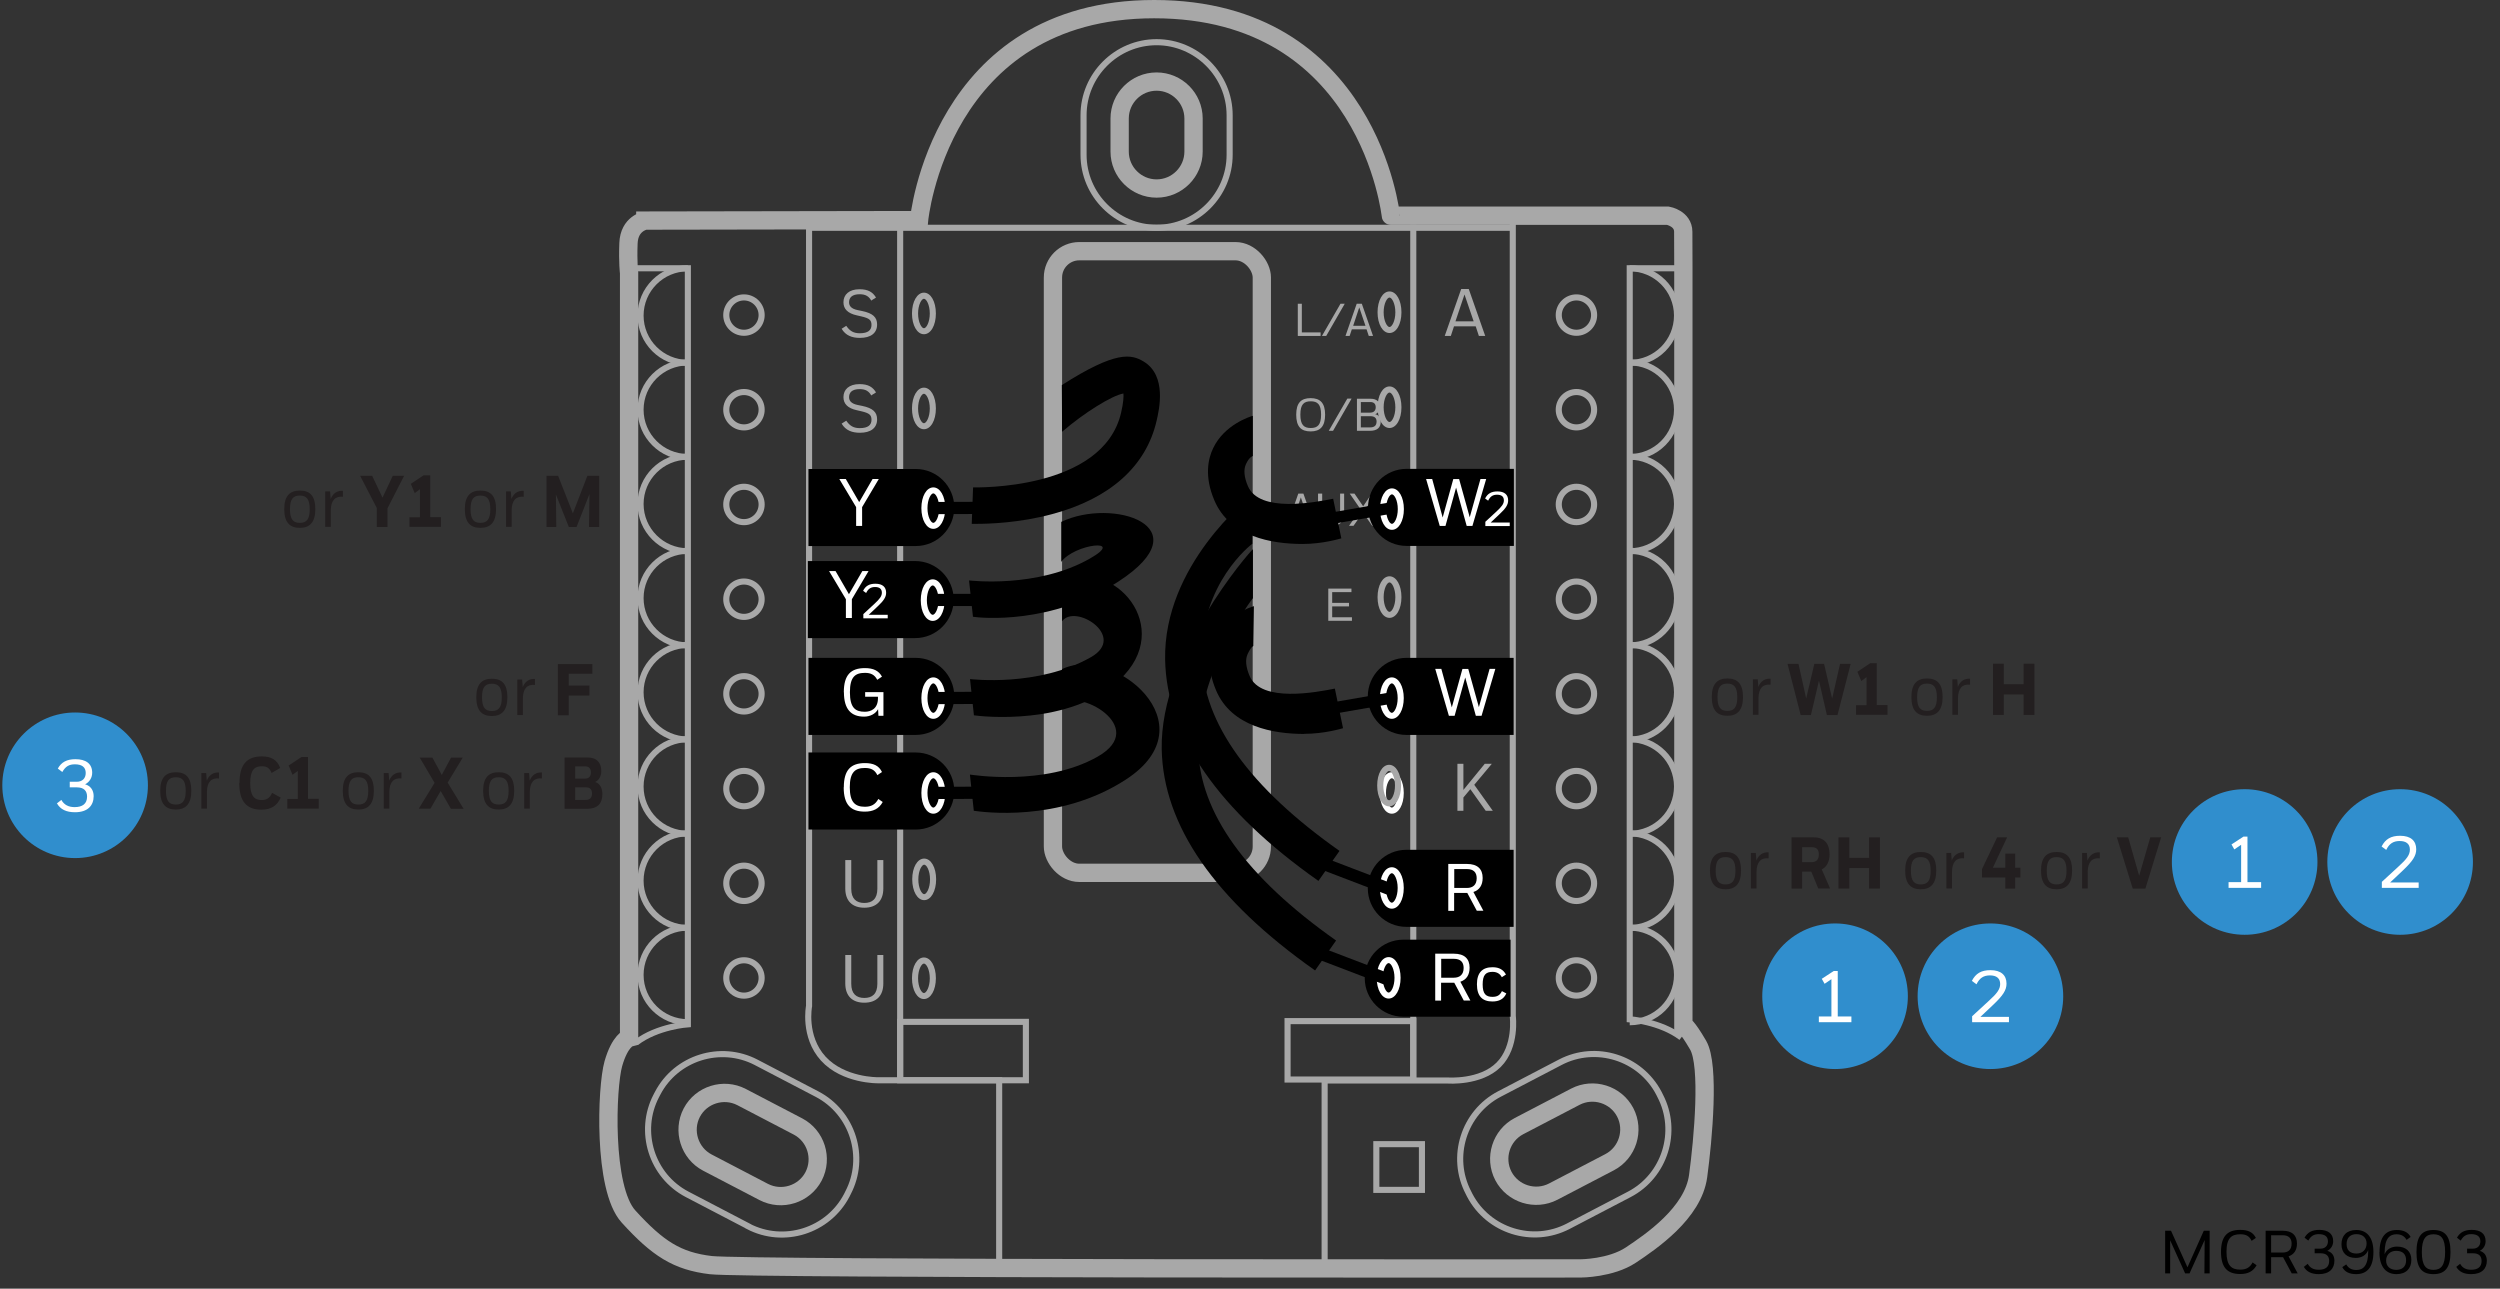 <?xml version="1.0" encoding="UTF-8"?>
<svg id="red_triangles" xmlns="http://www.w3.org/2000/svg" version="1.1" viewBox="0 0 205.02 105.68">
  <rect x="0" y="0" width="205.02" height="105.68" fill="#333333" stroke="none"/>
  <!-- Generator: Adobe Illustrator 29.8.1, SVG Export Plug-In . SVG Version: 2.1.1 Build 2)  -->
  <path d="M124.06,17.69v65.65s.33,2.49-1.16,3.98c-1.49,1.49-4.15,1.29-4.15,1.29h-10.12v15.43" style="fill: none; stroke: #a8a8a8; stroke-miterlimit: 10; stroke-width: .5px;"/>
  <g>
    <path d="M107.28,42.58h-1.21l-.18.54h-.34l.92-2.64h.42l.92,2.64h-.35l-.18-.54ZM106.17,42.3h1.02l-.51-1.51-.5,1.51Z" style="fill: #a8a8a8;"/>
    <path d="M109.9,40.48h.33v1.6c0,.71-.4,1.08-1.07,1.08s-1.07-.37-1.07-1.08v-1.6h.34v1.62c0,.57.29.8.73.8s.74-.23.74-.8v-1.62Z" style="fill: #a8a8a8;"/>
    <path d="M111.77,42.02l-.77,1.1h-.37l.95-1.35-.89-1.29h.39l.71,1.04.7-1.04h.37l-.89,1.28.95,1.36h-.39l-.76-1.1Z" style="fill: #a8a8a8;"/>
  </g>
  <g>
    <path d="M113.95,27.31c-.56,0-.98-.73-.98-1.7s.42-1.71.98-1.71.98.73.98,1.71-.42,1.7-.98,1.7M113.95,24.4c-.19,0-.48.48-.48,1.21s.29,1.21.48,1.21.48-.48.48-1.21-.29-1.21-.48-1.21" style="fill: #a8a8a8;"/>
    <path d="M113.95,35.1c-.56,0-.98-.73-.98-1.7s.42-1.71.98-1.71.98.73.98,1.71-.42,1.7-.98,1.7M113.95,32.19c-.19,0-.48.48-.48,1.21s.29,1.21.48,1.21.48-.48.48-1.21-.29-1.21-.48-1.21" style="fill: #a8a8a8;"/>
    <path d="M113.95,50.67c-.56,0-.98-.73-.98-1.7s.42-1.71.98-1.71.98.73.98,1.71-.42,1.7-.98,1.7M113.95,47.76c-.19,0-.48.48-.48,1.21s.29,1.21.48,1.21.48-.48.48-1.21-.29-1.21-.48-1.21" style="fill: #a8a8a8;"/>
    <rect x="115.65" y="18.43" width=".5" height="70.1" style="fill: #a8a8a8;"/>
    <path d="M116.15,88.78h-10.81v-5.29h10.81v5.29ZM105.84,88.28h9.81v-4.29h-9.81v4.29Z" style="fill: #a8a8a8;"/>
  </g>
  <path d="M124.15,38.45h-8.8c-1.74,0-3.16,1.42-3.16,3.16s1.42,3.16,3.16,3.16h8.8"/>
  <path d="M114.15,43.45c-.56,0-.98-.73-.98-1.7s.42-1.7.98-1.7.98.73.98,1.7-.42,1.7-.98,1.7M114.15,40.54c-.19,0-.48.48-.48,1.21s.29,1.21.48,1.21.48-.48.48-1.21-.29-1.21-.48-1.21" style="fill: #fff;"/>
  <path d="M123.88,77.06h-8.8c-1.74,0-3.16,1.42-3.16,3.16s1.42,3.16,3.16,3.16h8.8"/>
  <path d="M113.88,81.89c-.56,0-.98-.73-.98-1.7s.42-1.7.98-1.7.98.73.98,1.7-.42,1.7-.98,1.7M113.88,78.98c-.19,0-.48.48-.48,1.21s.29,1.21.48,1.21.48-.48.48-1.21-.29-1.21-.48-1.21" style="fill: #fff;"/>
  <rect x="86.35" y="20.6" width="17.13" height="50.98" rx="2.16" ry="2.16" style="fill: none; stroke: #a8a8a8; stroke-miterlimit: 10; stroke-width: 1.5px;"/>
  <g>
    <path d="M75.77,27.41c-.56,0-.98-.73-.98-1.7s.42-1.71.98-1.71.98.73.98,1.71-.42,1.7-.98,1.7M75.77,24.5c-.19,0-.48.48-.48,1.21s.29,1.21.48,1.21.48-.48.48-1.21-.29-1.21-.48-1.21" style="fill: #a8a8a8;"/>
    <path d="M75.77,35.2c-.56,0-.98-.73-.98-1.7s.42-1.71.98-1.71.98.73.98,1.71-.42,1.7-.98,1.7M75.77,32.29c-.19,0-.48.48-.48,1.21s.29,1.21.48,1.21.48-.48.48-1.21-.29-1.21-.48-1.21" style="fill: #a8a8a8;"/>
    <path d="M75.77,50.78c-.56,0-.98-.73-.98-1.7s.42-1.71.98-1.71.98.73.98,1.71-.42,1.7-.98,1.7M75.77,47.87c-.19,0-.48.48-.48,1.21s.29,1.2.48,1.2.48-.48.48-1.2-.29-1.21-.48-1.21" style="fill: #a8a8a8;"/>
    <path d="M75.77,81.93c-.56,0-.98-.73-.98-1.71s.42-1.7.98-1.7.98.73.98,1.7-.42,1.71-.98,1.71M75.77,79.02c-.19,0-.48.48-.48,1.21s.29,1.21.48,1.21.48-.48.48-1.21-.29-1.21-.48-1.21" style="fill: #a8a8a8;"/>
    <rect x="73.57" y="18.54" width=".5" height="70.1" style="fill: #a8a8a8;"/>
    <path d="M73.57,83.55h10.81v5.29h-10.81v-5.29ZM83.88,84.05h-9.81v4.29h9.81v-4.29Z" style="fill: #a8a8a8;"/>
  </g>
  <g>
    <path d="M177.97,101.69v2.74s-.41,0-.41,0v-3.5h.48l1.35,3,1.34-3h.48v3.5h-.43l.02-2.74-1.24,2.74h-.36l-1.24-2.74Z"/>
    <path d="M182.14,102.67c0-1.31.54-1.81,1.58-1.81.63,0,1.04.18,1.28.66l-.35.24c-.19-.41-.48-.54-.93-.54-.72,0-1.13.31-1.13,1.44s.41,1.46,1.13,1.46c.46,0,.78-.15,1.01-.59l.33.23c-.29.52-.73.72-1.34.72-1.04,0-1.58-.51-1.58-1.82Z"/>
    <path d="M186.25,104.43h-.45v-3.5h1.39c.79,0,1.18.38,1.18,1.05,0,.55-.25.9-.69,1.05l.75,1.4h-.49l-.71-1.33h-.98v1.33ZM186.25,101.31v1.41h.94c.46,0,.74-.23.74-.73,0-.44-.24-.69-.73-.69h-.95Z"/>
    <path d="M188.94,103.89l.31-.25c.19.34.48.49.91.49.55,0,.85-.24.85-.72,0-.4-.22-.63-.69-.63h-.5v-.38h.48c.37,0,.61-.23.61-.6,0-.41-.28-.59-.75-.59-.4,0-.65.15-.86.53l-.31-.24c.25-.44.62-.64,1.21-.64.7,0,1.14.29,1.14.93,0,.33-.17.63-.48.79.38.11.58.4.58.81,0,.63-.39,1.1-1.28,1.1-.59,0-.99-.19-1.23-.6Z"/>
    <path d="M192.08,103.92l.33-.23c.18.32.46.46.83.46.55,0,.97-.34.97-1.51v-.13c-.14.41-.54.65-1.01.65-.74,0-1.18-.41-1.18-1.12s.42-1.17,1.22-1.17,1.4.53,1.4,1.8-.53,1.82-1.42,1.82c-.54,0-.93-.18-1.13-.57ZM193.25,101.21c-.47,0-.81.26-.81.81,0,.5.27.78.82.78.49,0,.82-.33.82-.83,0-.45-.31-.76-.83-.76Z"/>
    <path d="M195.14,102.69c0-1.28.53-1.82,1.42-1.82.54,0,.93.18,1.13.57l-.33.24c-.18-.32-.46-.46-.83-.46-.55,0-.97.33-.97,1.51v.13c.14-.39.54-.63,1.01-.63.74,0,1.18.4,1.18,1.09s-.42,1.17-1.22,1.17-1.4-.53-1.4-1.8ZM196.51,104.14c.47,0,.81-.25.81-.78,0-.5-.27-.78-.82-.78-.49,0-.82.33-.82.8,0,.45.31.76.83.76Z"/>
    <path d="M199.56,100.87c.97,0,1.4.53,1.4,1.81s-.44,1.81-1.4,1.81-1.39-.53-1.39-1.81.43-1.81,1.39-1.81ZM199.56,101.22c-.61,0-.95.35-.95,1.46s.34,1.46.95,1.46.96-.34.96-1.47-.34-1.45-.96-1.45Z"/>
    <path d="M201.44,103.89l.31-.25c.19.34.48.49.91.49.55,0,.85-.24.85-.72,0-.4-.22-.63-.69-.63h-.5v-.38h.48c.37,0,.61-.23.61-.6,0-.41-.28-.59-.75-.59-.4,0-.65.15-.86.53l-.31-.24c.25-.44.62-.64,1.21-.64.7,0,1.14.29,1.14.93,0,.33-.17.63-.48.79.38.11.58.4.58.81,0,.63-.39,1.1-1.28,1.1-.59,0-.99-.19-1.23-.6Z"/>
  </g>
  <path d="M52.92,18.09s-1.32.22-1.38,1.86c-.06,1.59.05,2.43.05,2.43v62.73s-.74.2-1.29,2.12c-.55,1.93-.86,10.22,1.24,12.53,2.4,2.64,3.99,3.66,6.75,3.99,2.75.34,71.33.27,71.33.27,0,0,2.48,0,4.13-1.1,1.65-1.1,5.1-3.44,5.51-6.47.41-3.03.96-9.09,0-10.74-.96-1.65-1.21-1.65-1.21-1.65V21.96s-.01-1.85-.01-2.95-1.26-1.32-1.26-1.32h-22.72S112.27.75,94.65.75s-19.28,17.3-19.28,17.3l-22.45.04Z" style="fill: none; stroke: #a8a8a8; stroke-miterlimit: 10; stroke-width: 1.5px;"/>
  <path d="M94.85,15.46h0c-1.67,0-3.03-1.36-3.03-3.03v-2.71c0-1.67,1.36-3.03,3.03-3.03s3.03,1.36,3.03,3.03v2.71c0,1.67-1.36,3.03-3.03,3.03Z" style="fill: none; stroke: #a8a8a8; stroke-miterlimit: 10; stroke-width: 1.5px;"/>
  <path d="M123.29,96.44h0c-.77-1.48-.19-3.32,1.28-4.09l4.62-2.41c1.48-.77,3.32-.19,4.09,1.28.77,1.48.19,3.32-1.28,4.09l-4.62,2.41c-1.48.77-3.32.19-4.09-1.28Z" style="fill: none; stroke: #a8a8a8; stroke-miterlimit: 10; stroke-width: 1.5px;"/>
  <path d="M66.72,96.47h0c.77-1.48.19-3.32-1.28-4.09l-4.62-2.41c-1.48-.77-3.32-.19-4.09,1.28-.77,1.48-.19,3.32,1.28,4.09l4.62,2.41c1.48.77,3.32.19,4.09-1.28Z" style="fill: none; stroke: #a8a8a8; stroke-miterlimit: 10; stroke-width: 1.5px;"/>
  <path d="M61.36,100.56l-5-2.61c-2.92-1.52-4.06-5.16-2.54-8.08l.11-.21c1.52-2.92,5.16-4.06,8.08-2.54l5,2.61c2.92,1.53,4.06,5.16,2.54,8.08l-.11.22c-1.53,2.92-5.16,4.06-8.08,2.54Z" style="fill: none; stroke: #a8a8a8; stroke-miterlimit: 10; stroke-width: .5px;"/>
  <path d="M128.61,100.56l5-2.61c2.92-1.52,4.06-5.16,2.54-8.08l-.11-.22c-1.53-2.92-5.16-4.06-8.08-2.54l-5,2.61c-2.92,1.53-4.06,5.16-2.54,8.08l.11.22c1.53,2.92,5.16,4.06,8.08,2.54Z" style="fill: none; stroke: #a8a8a8; stroke-miterlimit: 10; stroke-width: .5px;"/>
  <path d="M94.85,18.68h0c-3.3,0-5.99-2.7-5.99-5.99v-3.24c0-3.3,2.7-5.99,5.99-5.99s5.99,2.7,5.99,5.99v3.24c0,3.3-2.7,5.99-5.99,5.99Z" style="fill: none; stroke: #a8a8a8; stroke-miterlimit: 10; stroke-width: .5px;"/>
  <path d="M66.35,17.6v64.9s-.49,2.49,1.16,4.31c1.66,1.82,4.48,1.78,4.48,1.78h9.95v15.39" style="fill: none; stroke: #a8a8a8; stroke-miterlimit: 10; stroke-width: .5px;"/>
  <line x1="66.28" y1="18.68" x2="124.06" y2="18.68" style="fill: none; stroke: #a8a8a8; stroke-miterlimit: 10; stroke-width: .5px;"/>
  <path d="M62.46,25.84c0,.8-.65,1.45-1.45,1.45s-1.45-.65-1.45-1.45.65-1.45,1.45-1.45,1.45.65,1.45,1.45Z" style="fill: none; stroke: #a8a8a8; stroke-miterlimit: 10; stroke-width: .5px;"/>
  <path d="M62.46,33.6c0,.8-.65,1.45-1.45,1.45s-1.45-.65-1.45-1.45.65-1.45,1.45-1.45,1.45.65,1.45,1.45Z" style="fill: none; stroke: #a8a8a8; stroke-miterlimit: 10; stroke-width: .5px;"/>
  <path d="M62.46,41.37c0,.8-.65,1.45-1.45,1.45s-1.45-.65-1.45-1.45.65-1.45,1.45-1.45,1.45.65,1.45,1.45Z" style="fill: none; stroke: #a8a8a8; stroke-miterlimit: 10; stroke-width: .5px;"/>
  <path d="M62.46,49.14c0,.8-.65,1.45-1.45,1.45s-1.45-.65-1.45-1.45.65-1.45,1.45-1.45,1.45.65,1.45,1.45Z" style="fill: none; stroke: #a8a8a8; stroke-miterlimit: 10; stroke-width: .5px;"/>
  <path d="M62.46,56.9c0,.8-.65,1.45-1.45,1.45s-1.45-.65-1.45-1.45.65-1.45,1.45-1.45,1.45.65,1.45,1.45Z" style="fill: none; stroke: #a8a8a8; stroke-miterlimit: 10; stroke-width: .5px;"/>
  <path d="M62.46,64.67c0,.8-.65,1.45-1.45,1.45s-1.45-.65-1.45-1.45.65-1.45,1.45-1.45,1.45.65,1.45,1.45Z" style="fill: none; stroke: #a8a8a8; stroke-miterlimit: 10; stroke-width: .5px;"/>
  <path d="M62.46,72.44c0,.8-.65,1.45-1.45,1.45s-1.45-.65-1.45-1.45.65-1.45,1.45-1.45,1.45.65,1.45,1.45Z" style="fill: none; stroke: #a8a8a8; stroke-miterlimit: 10; stroke-width: .5px;"/>
  <path d="M62.46,80.2c0,.8-.65,1.45-1.45,1.45s-1.45-.65-1.45-1.45.65-1.45,1.45-1.45,1.45.65,1.45,1.45Z" style="fill: none; stroke: #a8a8a8; stroke-miterlimit: 10; stroke-width: .5px;"/>
  <path d="M130.73,25.84c0,.8-.65,1.45-1.45,1.45s-1.45-.65-1.45-1.45.65-1.45,1.45-1.45,1.45.65,1.45,1.45Z" style="fill: none; stroke: #a8a8a8; stroke-miterlimit: 10; stroke-width: .5px;"/>
  <path d="M130.73,33.6c0,.8-.65,1.45-1.45,1.45s-1.45-.65-1.45-1.45.65-1.45,1.45-1.45,1.45.65,1.45,1.45Z" style="fill: none; stroke: #a8a8a8; stroke-miterlimit: 10; stroke-width: .5px;"/>
  <path d="M130.73,41.37c0,.8-.65,1.45-1.45,1.45s-1.45-.65-1.45-1.45.65-1.45,1.45-1.45,1.45.65,1.45,1.45Z" style="fill: none; stroke: #a8a8a8; stroke-miterlimit: 10; stroke-width: .5px;"/>
  <path d="M130.73,49.14c0,.8-.65,1.45-1.45,1.45s-1.45-.65-1.45-1.45.65-1.45,1.45-1.45,1.45.65,1.45,1.45Z" style="fill: none; stroke: #a8a8a8; stroke-miterlimit: 10; stroke-width: .5px;"/>
  <path d="M130.73,56.9c0,.8-.65,1.45-1.45,1.45s-1.45-.65-1.45-1.45.65-1.45,1.45-1.45,1.45.65,1.45,1.45Z" style="fill: none; stroke: #a8a8a8; stroke-miterlimit: 10; stroke-width: .5px;"/>
  <path d="M130.73,64.67c0,.8-.65,1.45-1.45,1.45s-1.45-.65-1.45-1.45.65-1.45,1.45-1.45,1.45.65,1.45,1.45Z" style="fill: none; stroke: #a8a8a8; stroke-miterlimit: 10; stroke-width: .5px;"/>
  <path d="M130.73,72.44c0,.8-.65,1.45-1.45,1.45s-1.45-.65-1.45-1.45.65-1.45,1.45-1.45,1.45.65,1.45,1.45Z" style="fill: none; stroke: #a8a8a8; stroke-miterlimit: 10; stroke-width: .5px;"/>
  <path d="M130.73,80.2c0,.8-.65,1.45-1.45,1.45s-1.45-.65-1.45-1.45.65-1.45,1.45-1.45,1.45.65,1.45,1.45Z" style="fill: none; stroke: #a8a8a8; stroke-miterlimit: 10; stroke-width: .5px;"/>
  <path d="M56.41,22c-2.14,0-3.88,1.74-3.88,3.88s1.74,3.88,3.88,3.88" style="fill: none; stroke: #a8a8a8; stroke-miterlimit: 10; stroke-width: .5px;"/>
  <path d="M56.41,29.72c-2.14,0-3.88,1.74-3.88,3.88s1.74,3.88,3.88,3.88" style="fill: none; stroke: #a8a8a8; stroke-miterlimit: 10; stroke-width: .5px;"/>
  <path d="M56.41,37.45c-2.14,0-3.88,1.74-3.88,3.88s1.74,3.88,3.88,3.88" style="fill: none; stroke: #a8a8a8; stroke-miterlimit: 10; stroke-width: .5px;"/>
  <path d="M56.41,45.17c-2.14,0-3.88,1.74-3.88,3.88s1.74,3.88,3.88,3.88" style="fill: none; stroke: #a8a8a8; stroke-miterlimit: 10; stroke-width: .5px;"/>
  <path d="M56.41,52.89c-2.14,0-3.88,1.74-3.88,3.88s1.74,3.88,3.88,3.88" style="fill: none; stroke: #a8a8a8; stroke-miterlimit: 10; stroke-width: .5px;"/>
  <path d="M56.41,60.62c-2.14,0-3.88,1.73-3.88,3.88s1.74,3.88,3.88,3.88" style="fill: none; stroke: #a8a8a8; stroke-miterlimit: 10; stroke-width: .5px;"/>
  <path d="M56.41,68.34c-2.14,0-3.88,1.74-3.88,3.88s1.74,3.88,3.88,3.88" style="fill: none; stroke: #a8a8a8; stroke-miterlimit: 10; stroke-width: .5px;"/>
  <path d="M56.41,76.07c-2.14,0-3.88,1.74-3.88,3.88s1.74,3.88,3.88,3.88" style="fill: none; stroke: #a8a8a8; stroke-miterlimit: 10; stroke-width: .5px;"/>
  <path d="M51.57,22h4.84v62s-2.49.17-4.23,1.49" style="fill: none; stroke: #a8a8a8; stroke-miterlimit: 10; stroke-width: .5px;"/>
  <path d="M133.65,22c2.14,0,3.88,1.74,3.88,3.88s-1.73,3.88-3.88,3.88" style="fill: none; stroke: #a8a8a8; stroke-miterlimit: 10; stroke-width: .5px;"/>
  <path d="M133.65,29.72c2.14,0,3.88,1.74,3.88,3.88s-1.73,3.88-3.88,3.88" style="fill: none; stroke: #a8a8a8; stroke-miterlimit: 10; stroke-width: .5px;"/>
  <path d="M133.65,37.45c2.14,0,3.88,1.74,3.88,3.88s-1.73,3.88-3.88,3.88" style="fill: none; stroke: #a8a8a8; stroke-miterlimit: 10; stroke-width: .5px;"/>
  <path d="M133.65,45.17c2.14,0,3.88,1.74,3.88,3.88s-1.73,3.88-3.88,3.88" style="fill: none; stroke: #a8a8a8; stroke-miterlimit: 10; stroke-width: .5px;"/>
  <path d="M133.65,52.89c2.14,0,3.88,1.74,3.88,3.88s-1.73,3.88-3.88,3.88" style="fill: none; stroke: #a8a8a8; stroke-miterlimit: 10; stroke-width: .5px;"/>
  <path d="M133.65,60.62c2.14,0,3.88,1.73,3.88,3.88s-1.73,3.88-3.88,3.88" style="fill: none; stroke: #a8a8a8; stroke-miterlimit: 10; stroke-width: .5px;"/>
  <path d="M133.65,68.34c2.14,0,3.88,1.74,3.88,3.88s-1.73,3.88-3.88,3.88" style="fill: none; stroke: #a8a8a8; stroke-miterlimit: 10; stroke-width: .5px;"/>
  <path d="M133.65,76.07c2.14,0,3.88,1.74,3.88,3.88s-1.73,3.88-3.88,3.88" style="fill: none; stroke: #a8a8a8; stroke-miterlimit: 10; stroke-width: .5px;"/>
  <path d="M138.49,22h-4.84v61.59s2.49.17,4.23,1.49" style="fill: none; stroke: #a8a8a8; stroke-miterlimit: 10; stroke-width: .5px;"/>
  <rect x="112.87" y="93.83" width="3.74" height="3.75" style="fill: none; stroke: #a8a8a8; stroke-miterlimit: 10; stroke-width: .5px;"/>
  <path d="M71.42,24.56c-.2-.37-.48-.54-.96-.54-.64,0-.87.29-.87.66,0,.29.17.53.7.64l.39.08c.85.18,1.21.5,1.21,1.1,0,.71-.52,1.1-1.41,1.1-.64,0-1.17-.19-1.5-.75l.38-.24c.29.42.59.61,1.11.61.67,0,.96-.25.96-.68,0-.4-.18-.55-.82-.7l-.39-.09c-.73-.16-1.09-.52-1.09-1.07,0-.63.46-1.07,1.32-1.07.72,0,1.09.25,1.35.68l-.38.24Z" style="fill: none;"/>
  <path d="M71.42,32.34c-.2-.37-.48-.54-.96-.54-.64,0-.87.29-.87.66,0,.29.17.53.7.64l.39.08c.85.18,1.21.5,1.21,1.1,0,.71-.52,1.1-1.41,1.1-.64,0-1.17-.19-1.5-.75l.38-.24c.29.42.59.61,1.11.61.67,0,.96-.25.96-.68,0-.4-.18-.55-.82-.7l-.39-.09c-.73-.16-1.09-.52-1.09-1.07,0-.63.46-1.07,1.32-1.07.72,0,1.09.25,1.35.68l-.38.24Z" style="fill: none;"/>
  <path d="M68.83,47.06h.53l1.1,1.9,1.1-1.9h.51l-1.37,2.31v1.54h-.49v-1.54l-1.38-2.31Z" style="fill: #a8a8a8;"/>
  <path d="M71.91,70.42h.49v2.33c0,1.04-.59,1.58-1.56,1.58s-1.56-.54-1.56-1.58v-2.33h.49v2.36c0,.82.42,1.16,1.07,1.16s1.07-.33,1.07-1.16v-2.36Z" style="fill: none;"/>
  <path d="M71.91,78.21h.49v2.33c0,1.04-.59,1.58-1.56,1.58s-1.56-.54-1.56-1.58v-2.33h.49v2.36c0,.82.42,1.16,1.07,1.16s1.07-.33,1.07-1.16v-2.36Z" style="fill: none;"/>
  <g>
    <path d="M66.3,53.95h8.8c1.74,0,3.16,1.42,3.16,3.16s-1.42,3.16-3.16,3.16h-8.8"/>
    <path d="M66.3,38.46h8.8c1.74,0,3.16,1.42,3.16,3.16s-1.42,3.16-3.16,3.16h-8.8"/>
    <path d="M66.3,61.71h8.8c1.74,0,3.16,1.42,3.16,3.16s-1.42,3.16-3.16,3.16h-8.8"/>
  </g>
  <path d="M69.2,56.77c0-1.43.58-1.98,1.73-1.98.69,0,1.13.21,1.4.7l-.39.26c-.21-.41-.52-.57-1-.57-.8,0-1.24.32-1.24,1.59s.44,1.6,1.22,1.6c.5,0,1.07-.24,1.08-1.09v-.14h-1.05v-.38h1.5v1.94h-.41l-.03-.54c-.21.38-.65.61-1.15.61-1.07,0-1.65-.62-1.65-1.99Z" style="fill: #fff;"/>
  <g>
    <path d="M76.54,58.95c-.56,0-.98-.73-.98-1.7s.42-1.7.98-1.7.98.73.98,1.7-.42,1.7-.98,1.7M76.54,56.04c-.19,0-.48.48-.48,1.21s.29,1.21.48,1.21.48-.48.48-1.21-.29-1.21-.48-1.21" style="fill: #fff;"/>
    <path d="M76.54,66.73c-.56,0-.98-.73-.98-1.7s.42-1.7.98-1.7.98.73.98,1.7-.42,1.7-.98,1.7M76.54,63.82c-.19,0-.48.48-.48,1.2s.29,1.21.48,1.21.48-.48.48-1.21-.29-1.2-.48-1.2" style="fill: #fff;"/>
  </g>
  <path d="M69.2,64.56c0-1.43.59-1.98,1.73-1.98.69,0,1.14.2,1.4.73l-.38.26c-.21-.44-.53-.59-1.02-.59-.79,0-1.24.33-1.24,1.58s.45,1.6,1.24,1.6c.5,0,.85-.17,1.1-.64l.36.25c-.31.57-.8.79-1.47.79-1.14,0-1.73-.56-1.73-1.99Z" style="fill: #fff;"/>
  <path d="M76.54,43.37c-.56,0-.98-.73-.98-1.7s.42-1.7.98-1.7.98.73.98,1.7-.42,1.7-.98,1.7M76.54,40.46c-.19,0-.48.48-.48,1.21s.29,1.21.48,1.21.48-.48.48-1.21-.29-1.21-.48-1.21" style="fill: #fff;"/>
  <path d="M68.83,39.28h.53l1.1,1.9,1.1-1.9h.51l-1.37,2.31v1.54h-.49v-1.54l-1.38-2.31Z" style="fill: #fff;"/>
  <path d="M121,26.76h-1.76l-.26.79h-.5l1.35-3.85h.62l1.35,3.85h-.52l-.26-.79ZM119.37,26.35h1.48l-.75-2.2-.74,2.2Z" style="fill: #a8a8a8;"/>
  <g>
    <path d="M118.19,82.06h-.49v-3.85h1.53c.87,0,1.29.42,1.29,1.15,0,.6-.27.99-.76,1.15l.82,1.54h-.54l-.78-1.46h-1.08v1.46ZM118.19,78.63v1.55h1.03c.5,0,.81-.26.81-.8,0-.48-.26-.75-.8-.75h-1.04Z" style="fill: #fff;"/>
    <path d="M121.12,80.72c0-.97.46-1.4,1.28-1.4.55,0,.89.21,1.1.6l-.34.22c-.14-.28-.4-.44-.76-.44-.56,0-.81.26-.81,1.03s.26,1.02.8,1.02c.38,0,.61-.12.78-.47l.36.19c-.21.47-.6.66-1.14.66-.81,0-1.27-.42-1.27-1.41Z" style="fill: #fff;"/>
  </g>
  <g>
    <path d="M124.13,53.95h-8.8c-1.74,0-3.16,1.42-3.16,3.16s1.42,3.16,3.16,3.16h8.8"/>
    <path d="M124.13,69.69h-8.8c-1.74,0-3.16,1.42-3.16,3.16s1.42,3.16,3.16,3.16h8.8"/>
  </g>
  <path d="M120.41,54.86l.87,3.13.88-3.14h.47l-1.13,3.85h-.47l-.87-3.14-.87,3.14h-.47l-1.12-3.85h.5l.86,3.16.87-3.15h.48Z" style="fill: #fff;"/>
  <g>
    <path d="M114.14,58.95c-.56,0-.98-.73-.98-1.7s.42-1.7.98-1.7.98.73.98,1.7-.42,1.7-.98,1.7M114.14,56.04c-.19,0-.48.48-.48,1.21s.29,1.21.48,1.21.48-.48.48-1.21-.29-1.21-.48-1.21" style="fill: #fff;"/>
    <path d="M114.14,66.73c-.56,0-.98-.73-.98-1.7s.42-1.7.98-1.7.98.73.98,1.7-.42,1.7-.98,1.7M114.14,63.82c-.19,0-.48.48-.48,1.2s.29,1.21.48,1.21.48-.48.48-1.21-.29-1.2-.48-1.2" style="fill: #fff;"/>
  </g>
  <path d="M119.52,62.64h.49v2.14l1.75-2.14h.58l-1.44,1.72,1.52,2.13h-.58l-1.26-1.77-.57.68v1.09h-.49v-3.85Z" style="fill: #a8a8a8;"/>
  <path d="M119.66,39.29l.87,3.13.88-3.14h.47l-1.13,3.85h-.47l-.87-3.14-.87,3.14h-.47l-1.12-3.85h.5l.86,3.16.87-3.15h.48Z" style="fill: #fff;"/>
  <path d="M121.81,42.79l.92-.85c.42-.39.6-.62.6-.9,0-.32-.2-.47-.56-.47s-.57.16-.73.49l-.25-.18c.2-.4.51-.58,1.01-.58.58,0,.88.27.88.74,0,.35-.19.65-.72,1.14l-.71.67h1.56s0,.29,0,.29h-2v-.33Z" style="fill: #fff;"/>
  <path d="M114.14,74.52c-.56,0-.98-.73-.98-1.7s.42-1.7.98-1.7.98.73.98,1.7-.42,1.7-.98,1.7M114.14,71.61c-.19,0-.48.48-.48,1.21s.29,1.21.48,1.21.48-.48.48-1.21-.29-1.21-.48-1.21" style="fill: #fff;"/>
  <path d="M119.26,74.7h-.49v-3.85h1.53c.87,0,1.29.42,1.29,1.15,0,.6-.27.99-.76,1.15l.82,1.54h-.54l-.78-1.46h-1.08v1.46ZM119.26,71.27v1.55h1.03c.5,0,.81-.26.81-.8,0-.48-.26-.75-.8-.75h-1.04Z" style="fill: #fff;"/>
  <g>
    <path d="M79.86,66.5l-.16-1.49-.16-1.49c.06,0,6.1,1.01,10.46-1.46,4.37-2.47-1.83-5.73-2.9-4.25v-2.94c4.19-2.02,12.22,4.52,5.23,9.06-5.49,3.57-11.83,2.65-12.47,2.56"/>
    <rect x="76.49" y="64.51" width="6.12" height="1" transform="translate(-.25 .31) rotate(-.22)"/>
    <polygon points="109.29 58.55 109.09 57.63 114.29 56.73 114.49 57.65 109.29 58.55"/>
    <rect x="76.52" y="41.15" width="6.12" height="1" transform="translate(-.16 .31) rotate(-.22)"/>
    <rect x="110.8" y="68.6" width="1" height="6.6" transform="translate(4.42 150.21) rotate(-69.09)"/>
    <path d="M108.12,72.24c-8.22-5.79-12.45-11.89-12.57-18.14-.15-7.75,6.88-13.31,7.15-13.52v4.01c-.05.04-4.29,3.24-4.15,9.47.12,5.23,3.92,10.52,11.3,15.72l-1.72,2.45Z"/>
  </g>
  <g>
    <path d="M108.3,27.26v.29h-1.87v-2.64h.33v2.35h1.53Z" style="fill: #a8a8a8;"/>
    <path d="M108.76,27.55h-.35l1.52-2.64h.35l-1.52,2.64Z" style="fill: #a8a8a8;"/>
    <path d="M112.07,27.01h-1.21l-.18.54h-.34l.92-2.64h.42l.92,2.64h-.35l-.18-.54ZM110.96,26.72h1.02l-.51-1.51-.5,1.51Z" style="fill: #a8a8a8;"/>
  </g>
  <g>
    <path d="M106.3,34.01c0-.96.39-1.36,1.18-1.36s1.19.4,1.19,1.36-.4,1.37-1.19,1.37-1.18-.4-1.18-1.37ZM106.64,34.01c0,.83.29,1.09.85,1.09s.85-.25.85-1.1-.3-1.09-.85-1.09-.85.24-.85,1.09Z" style="fill: #a8a8a8;"/>
    <path d="M109.32,35.33h-.35l1.52-2.64h.35l-1.52,2.64Z" style="fill: #a8a8a8;"/>
    <path d="M111.28,32.7h1.1c.56,0,.78.27.78.68,0,.29-.15.5-.38.59.31.06.45.34.45.61,0,.49-.29.75-.89.75h-1.06v-2.64ZM111.6,32.97v.87h.76c.33,0,.46-.2.46-.44,0-.3-.17-.43-.45-.43h-.78ZM111.6,34.13v.92h.75c.36,0,.54-.15.54-.48,0-.28-.15-.44-.52-.44h-.77Z" style="fill: #a8a8a8;"/>
  </g>
  <path d="M108.92,48.27h1.91v.29h-1.58v.88h1.38v.29h-1.38v.89h1.62v.29h-1.94v-2.64Z" style="fill: #a8a8a8;"/>
  <g>
    <path d="M106.97,60.19c-2.56,0-5.98-.6-7.24-3.57-.84-1.97-.52-3.42-.1-4.29.92-1.93,2.97-2.55,3.2-2.62l-.05,3.27s-.17.03-.46.65c-.21.45-.16,1.06.16,1.81.94,2.21,5.48,1.33,6.99,1.03l.67,3.25c-.13.03-1.52.46-3.18.46"/>
    <path d="M80.1,42.96c-.24,0-.38,0-.41,0l.11-2.99c.11,0,10.66.29,12.14-6.13.2-.85.21-1.33.19-1.57-.93.16-3.23,1.58-5.03,3.14l-.02-3.83c4.44-2.84,5.7-2.54,6.71-1.93,1.92,1.16,1.27,3.95,1.06,4.86-.86,3.73-3.82,6.38-8.56,7.65-2.7.73-5.23.8-6.19.8"/>
    <rect x="76.54" y="56.73" width="6.12" height="1" transform="translate(-.22 .31) rotate(-.22)"/>
  </g>
  <path d="M75.79,73.82c-.56,0-.98-.73-.98-1.71s.42-1.7.98-1.7.98.73.98,1.7-.42,1.71-.98,1.71M75.79,70.91c-.19,0-.48.48-.48,1.21s.29,1.21.48,1.21.48-.48.48-1.21-.29-1.21-.48-1.21" style="fill: #a8a8a8;"/>
  <path d="M113.92,66.13c-.56,0-.98-.73-.98-1.71s.42-1.7.98-1.7.98.73.98,1.7-.42,1.71-.98,1.71M113.92,63.22c-.19,0-.48.48-.48,1.2s.29,1.21.48,1.21.48-.48.48-1.21-.29-1.2-.48-1.2" style="fill: #a8a8a8;"/>
  <rect x="110.51" y="75.94" width="1" height="6.6" transform="translate(-2.63 154.67) rotate(-69.09)"/>
  <path d="M107.84,79.58c-8.22-5.79-12.45-11.89-12.57-18.14-.15-7.75,7.21-16.2,7.48-16.4v4.01c-.05.04-4.62,6.13-4.48,12.36.12,5.23,3.92,10.52,11.3,15.72l-1.72,2.45Z"/>
  <polygon points="109.2 42.98 109 42.06 114.2 41.16 114.4 42.08 109.2 42.98"/>
  <path d="M106.83,44.61c-2.56,0-5.98-.6-7.24-3.57-.84-1.97-.52-3.42-.1-4.29.92-1.93,3.03-2.59,3.25-2.65v3.3s-.28.05-.56.66c-.21.45-.16,1.06.16,1.81.94,2.21,5.48,1.33,6.99,1.03l.67,3.25c-.13.03-1.52.46-3.18.46"/>
  <path d="M79.79,50.58l-.16-1.49-.16-1.49c.06,0,5.57.68,9.92-1.8,2.98-1.69-1.29-1.21-2.36.28v-3.28c4.19-2.02,11.68.34,4.69,4.89-5.49,3.57-11.29,2.99-11.93,2.89"/>
  <path d="M66.25,46.01h8.8c1.74,0,3.16,1.42,3.16,3.16s-1.42,3.16-3.16,3.16h-8.8"/>
  <path d="M76.49,50.92c-.56,0-.98-.73-.98-1.7s.42-1.71.98-1.71.98.73.98,1.71-.42,1.7-.98,1.7M76.49,48.01c-.19,0-.48.48-.48,1.21s.29,1.2.48,1.2.48-.48.48-1.2-.29-1.21-.48-1.21" style="fill: #fff;"/>
  <path d="M67.99,46.83h.53l1.1,1.9,1.1-1.9h.51l-1.37,2.31v1.54h-.49v-1.54l-1.38-2.31Z" style="fill: #fff;"/>
  <rect x="76.17" y="48.7" width="3.56" height="1"/>
  <path d="M79.87,58.67l-.16-1.49-.16-1.49c.06,0,5.57.68,9.92-1.8,2.98-1.69-1.3-4.43-2.37-2.94v-3.27c4.19-2.02,9.36,3.77,4.69,8.09-4.1,3.79-11.29,2.99-11.93,2.89"/>
  <path d="M70.8,50.36l.92-.85c.42-.39.6-.62.6-.9,0-.32-.2-.47-.56-.47s-.57.16-.73.49l-.25-.18c.2-.4.51-.58,1.01-.58.58,0,.88.27.88.74,0,.35-.19.65-.72,1.14l-.71.67h1.56s0,.29,0,.29h-2v-.33Z" style="fill: #fff;"/>
  <g>
    <path d="M24.59,40.23c.85,0,1.27.46,1.27,1.52s-.44,1.54-1.27,1.54-1.28-.46-1.28-1.54.46-1.52,1.28-1.52ZM24.59,40.64c-.56,0-.81.29-.81,1.12s.26,1.12.81,1.12.81-.3.81-1.12-.26-1.12-.81-1.12Z" style="fill: #231f20;"/>
    <path d="M26.67,40.3h.4l.05.62c.18-.48.56-.7,1-.67v.49c-.65-.07-.97.32-.99,1.07v1.4h-.46v-2.92Z" style="fill: #231f20;"/>
    <path d="M29.54,39.02h.98l.85,1.79.84-1.79h.93l-1.36,2.66v1.54h-.88v-1.56l-1.36-2.63Z" style="fill: #231f20;"/>
    <path d="M33.58,42.42h.86v-2.3l-.43.32-.32-.76,1.05-.7h.54v3.43h.88v.8h-2.58v-.8Z" style="fill: #231f20;"/>
    <path d="M39.4,40.23c.85,0,1.28.46,1.28,1.52s-.44,1.54-1.28,1.54-1.28-.46-1.28-1.54.46-1.52,1.28-1.52ZM39.4,40.64c-.56,0-.81.29-.81,1.12s.26,1.12.81,1.12.81-.3.81-1.12-.26-1.12-.81-1.12Z" style="fill: #231f20;"/>
    <path d="M41.49,40.3h.4l.05.62c.19-.48.56-.7,1.01-.67v.49c-.65-.07-.97.32-.99,1.07v1.4h-.46v-2.92Z" style="fill: #231f20;"/>
    <path d="M45.59,40.58l.03,2.64h-.8v-4.2h.95l1.21,3.08,1.19-3.08h.97v4.2h-.84l.04-2.7-1.06,2.7h-.63l-1.05-2.64Z" style="fill: #231f20;"/>
  </g>
  <g>
    <path d="M40.34,55.66c.85,0,1.27.46,1.27,1.52s-.44,1.54-1.27,1.54-1.28-.46-1.28-1.54.46-1.52,1.28-1.52ZM40.34,56.07c-.56,0-.81.29-.81,1.12s.26,1.12.81,1.12.81-.3.81-1.12-.26-1.12-.81-1.12Z" style="fill: #231f20;"/>
    <path d="M42.42,55.73h.4l.05.62c.18-.48.56-.7,1-.67v.49c-.65-.07-.97.32-.99,1.07v1.4h-.46v-2.92Z" style="fill: #231f20;"/>
    <path d="M45.75,54.46h2.83v.79h-1.94v.97h1.7v.82h-1.7v1.62h-.89v-4.2Z" style="fill: #231f20;"/>
  </g>
  <g>
    <path d="M14.42,63.33c.85,0,1.27.46,1.27,1.52s-.44,1.54-1.27,1.54-1.28-.46-1.28-1.54.46-1.52,1.28-1.52ZM14.42,63.74c-.56,0-.81.29-.81,1.12s.26,1.12.81,1.12.81-.3.81-1.12-.26-1.12-.81-1.12Z" style="fill: #231f20;"/>
    <path d="M16.51,63.4h.4l.05.62c.18-.48.56-.7,1-.67v.49c-.65-.07-.97.32-.99,1.07v1.4h-.46v-2.92Z" style="fill: #231f20;"/>
    <path d="M19.64,64.21c0-1.53.62-2.18,1.84-2.18.76,0,1.25.28,1.5.95l-.71.41c-.17-.42-.39-.55-.8-.55-.6,0-.95.3-.95,1.38s.35,1.39.95,1.39c.39,0,.67-.17.84-.59l.71.39c-.28.65-.78.99-1.58.99-1.23,0-1.82-.69-1.82-2.19Z" style="fill: #231f20;"/>
    <path d="M23.56,65.52h.86v-2.3l-.43.32-.32-.76,1.05-.7h.54v3.43h.88v.8h-2.58v-.8Z" style="fill: #231f20;"/>
    <path d="M29.39,63.33c.85,0,1.27.46,1.27,1.52s-.44,1.54-1.27,1.54-1.28-.46-1.28-1.54.46-1.52,1.28-1.52ZM29.39,63.74c-.56,0-.81.29-.81,1.12s.26,1.12.81,1.12.81-.3.81-1.12-.26-1.12-.81-1.12Z" style="fill: #231f20;"/>
    <path d="M31.47,63.4h.4l.05.62c.18-.48.56-.7,1-.67v.49c-.65-.07-.97.32-.99,1.07v1.4h-.46v-2.92Z" style="fill: #231f20;"/>
    <path d="M36.13,64.88l-.83,1.44h-.96l1.3-2.12-1.22-2.07h1.04l.77,1.42.76-1.42h.96l-1.24,2.05,1.31,2.15h-1.04l-.83-1.44Z" style="fill: #231f20;"/>
    <path d="M40.9,63.33c.85,0,1.27.46,1.27,1.52s-.44,1.54-1.27,1.54-1.28-.46-1.28-1.54.46-1.52,1.28-1.52ZM40.9,63.74c-.56,0-.81.29-.81,1.12s.26,1.12.81,1.12.81-.3.81-1.12-.26-1.12-.81-1.12Z" style="fill: #231f20;"/>
    <path d="M42.99,63.4h.4l.05.62c.18-.48.56-.7,1-.67v.49c-.65-.07-.97.32-.99,1.07v1.4h-.46v-2.92Z" style="fill: #231f20;"/>
    <path d="M46.31,62.12h1.88c.79,0,1.12.46,1.12,1.12,0,.41-.19.74-.5.89.42.13.59.55.59.99,0,.8-.42,1.21-1.27,1.21h-1.83v-4.2ZM47.17,62.85v1h.83c.32,0,.46-.22.46-.5,0-.32-.17-.5-.45-.5h-.85ZM47.17,64.57v1.03h.86c.35,0,.52-.19.52-.53,0-.31-.15-.5-.49-.5h-.89Z" style="fill: #231f20;"/>
  </g>
  <g>
    <path d="M141.66,55.64c.85,0,1.28.46,1.28,1.52s-.44,1.54-1.28,1.54-1.28-.46-1.28-1.54.46-1.52,1.28-1.52ZM141.66,56.06c-.56,0-.81.29-.81,1.12s.26,1.12.81,1.12.81-.3.81-1.12-.26-1.12-.81-1.12Z" style="fill: #231f20;"/>
    <path d="M143.75,55.71h.4l.05.62c.18-.48.55-.7,1-.67v.49c-.65-.07-.97.32-.99,1.07v1.4h-.46v-2.92Z" style="fill: #231f20;"/>
    <path d="M149.59,54.44l.66,2.85.65-2.85h.87l-1.08,4.2h-.87l-.65-2.82-.66,2.82h-.84l-1.08-4.2h.9l.63,2.84.67-2.84h.78Z" style="fill: #231f20;"/>
    <path d="M152.21,57.83h.86v-2.3l-.43.32-.32-.76,1.05-.7h.54v3.43h.88v.8h-2.58v-.8Z" style="fill: #231f20;"/>
    <path d="M158.03,55.64c.85,0,1.28.46,1.28,1.52s-.44,1.54-1.28,1.54-1.28-.46-1.28-1.54.46-1.52,1.28-1.52ZM158.03,56.06c-.56,0-.81.29-.81,1.12s.26,1.12.81,1.12.81-.3.81-1.12-.26-1.12-.81-1.12Z" style="fill: #231f20;"/>
    <path d="M160.11,55.71h.4l.05.62c.18-.48.56-.7,1-.67v.49c-.65-.07-.97.32-.99,1.07v1.4h-.46v-2.92Z" style="fill: #231f20;"/>
    <path d="M165.95,56.95h-1.62v1.68h-.89v-4.2h.89v1.68h1.62v-1.68h.89v4.2h-.89v-1.68Z" style="fill: #231f20;"/>
  </g>
  <g>
    <path d="M141.51,69.87c.85,0,1.27.46,1.27,1.52s-.44,1.54-1.27,1.54-1.28-.46-1.28-1.54.46-1.52,1.28-1.52ZM141.51,70.29c-.56,0-.81.29-.81,1.12s.26,1.12.81,1.12.81-.3.81-1.12-.26-1.12-.81-1.12Z" style="fill: #231f20;"/>
    <path d="M143.59,69.95h.4l.05.62c.18-.48.56-.7,1-.67v.49c-.65-.07-.97.32-.99,1.07v1.4h-.46v-2.92Z" style="fill: #231f20;"/>
    <path d="M147.79,72.87h-.87v-4.2h1.84c.85,0,1.28.54,1.28,1.38,0,.62-.23,1.04-.64,1.25l.68,1.56h-.97l-.57-1.38h-.75v1.38ZM147.79,69.48v1.22h.81c.35,0,.56-.22.56-.63,0-.35-.16-.59-.54-.59h-.83Z" style="fill: #231f20;"/>
    <path d="M153.28,71.19h-1.62v1.68h-.89v-4.2h.89v1.68h1.62v-1.68h.89v4.2h-.89v-1.68Z" style="fill: #231f20;"/>
    <path d="M157.52,69.87c.85,0,1.27.46,1.27,1.52s-.44,1.54-1.27,1.54-1.28-.46-1.28-1.54.46-1.52,1.28-1.52ZM157.52,70.29c-.56,0-.81.29-.81,1.12s.26,1.12.81,1.12.81-.3.81-1.12-.26-1.12-.81-1.12Z" style="fill: #231f20;"/>
    <path d="M159.61,69.95h.4l.05.62c.19-.48.56-.7,1.01-.67v.49c-.65-.07-.97.32-.99,1.07v1.4h-.46v-2.92Z" style="fill: #231f20;"/>
    <path d="M162.54,71.27l1.24-2.6h.82l-1.17,2.49h1.02v-1.16h.81v1.16h.43v.8h-.43v.91h-.81v-.91h-1.91v-.68Z" style="fill: #231f20;"/>
    <path d="M168.66,69.87c.85,0,1.27.46,1.27,1.52s-.44,1.54-1.27,1.54-1.28-.46-1.28-1.54.46-1.52,1.28-1.52ZM168.66,70.29c-.56,0-.81.29-.81,1.12s.26,1.12.81,1.12.81-.3.81-1.12-.26-1.12-.81-1.12Z" style="fill: #231f20;"/>
    <path d="M170.74,69.95h.4l.05.62c.19-.48.56-.7,1.01-.67v.49c-.65-.07-.97.32-.99,1.07v1.4h-.46v-2.92Z" style="fill: #231f20;"/>
    <path d="M174.53,68.67l.9,3.15.91-3.15h.89l-1.29,4.2h-1.04l-1.3-4.2h.93Z" style="fill: #231f20;"/>
  </g>
  <path d="M71.46,24.67c-.2-.37-.48-.54-.96-.54-.64,0-.87.29-.87.66,0,.29.17.53.7.64l.39.08c.85.18,1.21.5,1.21,1.1,0,.71-.52,1.1-1.41,1.1-.64,0-1.17-.19-1.5-.75l.38-.24c.29.42.59.61,1.11.61.67,0,.96-.25.96-.68,0-.4-.18-.55-.82-.7l-.39-.09c-.73-.16-1.09-.52-1.09-1.07,0-.63.46-1.07,1.32-1.07.72,0,1.09.25,1.35.68l-.38.24Z" style="fill: #a8a8a8;"/>
  <path d="M71.46,32.45c-.2-.37-.48-.54-.96-.54-.64,0-.87.29-.87.66,0,.29.17.53.7.64l.39.08c.85.18,1.21.5,1.21,1.1,0,.71-.52,1.1-1.41,1.1-.64,0-1.17-.19-1.5-.75l.38-.24c.29.42.59.61,1.11.61.67,0,.96-.25.96-.68,0-.4-.18-.55-.82-.7l-.39-.09c-.73-.16-1.09-.52-1.09-1.07,0-.63.46-1.07,1.32-1.07.72,0,1.09.25,1.35.68l-.38.24Z" style="fill: #a8a8a8;"/>
  <path d="M71.95,70.53h.49v2.33c0,1.04-.59,1.58-1.56,1.58s-1.56-.54-1.56-1.58v-2.33h.49v2.36c0,.82.42,1.16,1.07,1.16s1.07-.33,1.07-1.16v-2.36Z" style="fill: #a8a8a8;"/>
  <path d="M71.95,78.32h.49v2.33c0,1.04-.59,1.58-1.56,1.58s-1.56-.54-1.56-1.58v-2.33h.49v2.36c0,.82.42,1.16,1.07,1.16s1.07-.33,1.07-1.16v-2.36Z" style="fill: #a8a8a8;"/>
  <path d="M147.94,81.47c.58,0,1.13-.19,1.23-.7h.56v4.23h-.75v-2.98h-1.04v-.54Z"/>
  <g>
    <circle cx="184.08" cy="70.69" r="5.97" style="fill: #308ecd;"/>
    <path d="M182.75,72.34h1.04v-3.06l-.56.38-.23-.41.98-.64h.33v3.73h1.12v.47h-2.67v-.47Z" style="fill: #fff;"/>
  </g>
  <g>
    <circle cx="196.83" cy="70.69" r="5.97" style="fill: #308ecd;"/>
    <path d="M195.34,72.31l1.39-1.28c.64-.58.9-.93.9-1.35,0-.48-.31-.71-.84-.71s-.86.23-1.1.73l-.38-.28c.31-.61.77-.88,1.52-.88.87,0,1.32.41,1.32,1.11,0,.53-.29.97-1.08,1.72l-1.06,1h2.34s0,.44,0,.44h-3.02v-.5Z" style="fill: #fff;"/>
  </g>
  <g>
    <circle cx="150.49" cy="81.7" r="5.97" style="fill: #308ecd;"/>
    <path d="M149.15,83.36h1.04v-3.06l-.56.38-.23-.41.98-.64h.33v3.73h1.12v.47h-2.67v-.47Z" style="fill: #fff;"/>
  </g>
  <g>
    <circle cx="163.23" cy="81.7" r="5.97" style="fill: #308ecd;"/>
    <path d="M161.74,83.33l1.39-1.28c.64-.58.9-.93.9-1.35,0-.48-.31-.71-.84-.71s-.86.23-1.1.73l-.38-.28c.31-.61.77-.88,1.52-.88.87,0,1.32.41,1.32,1.11,0,.53-.29.97-1.08,1.72l-1.06,1h2.34s0,.44,0,.44h-3.02v-.5Z" style="fill: #fff;"/>
  </g>
  <g>
    <circle cx="6.16" cy="64.4" r="5.97" style="fill: #308ecd;"/>
    <path d="M4.66,65.89l.37-.29c.23.4.58.59,1.09.59.65,0,1.02-.28,1.02-.86,0-.47-.26-.76-.83-.76h-.59v-.46h.58c.44,0,.73-.27.73-.72,0-.49-.33-.71-.89-.71-.47,0-.77.17-1.03.63l-.37-.28c.29-.53.74-.77,1.45-.77.83,0,1.37.35,1.37,1.11,0,.39-.2.75-.58.95.45.13.7.48.7.97,0,.76-.47,1.32-1.53,1.32-.71,0-1.19-.23-1.47-.71Z" style="fill: #fff;"/>
  </g>
</svg>
